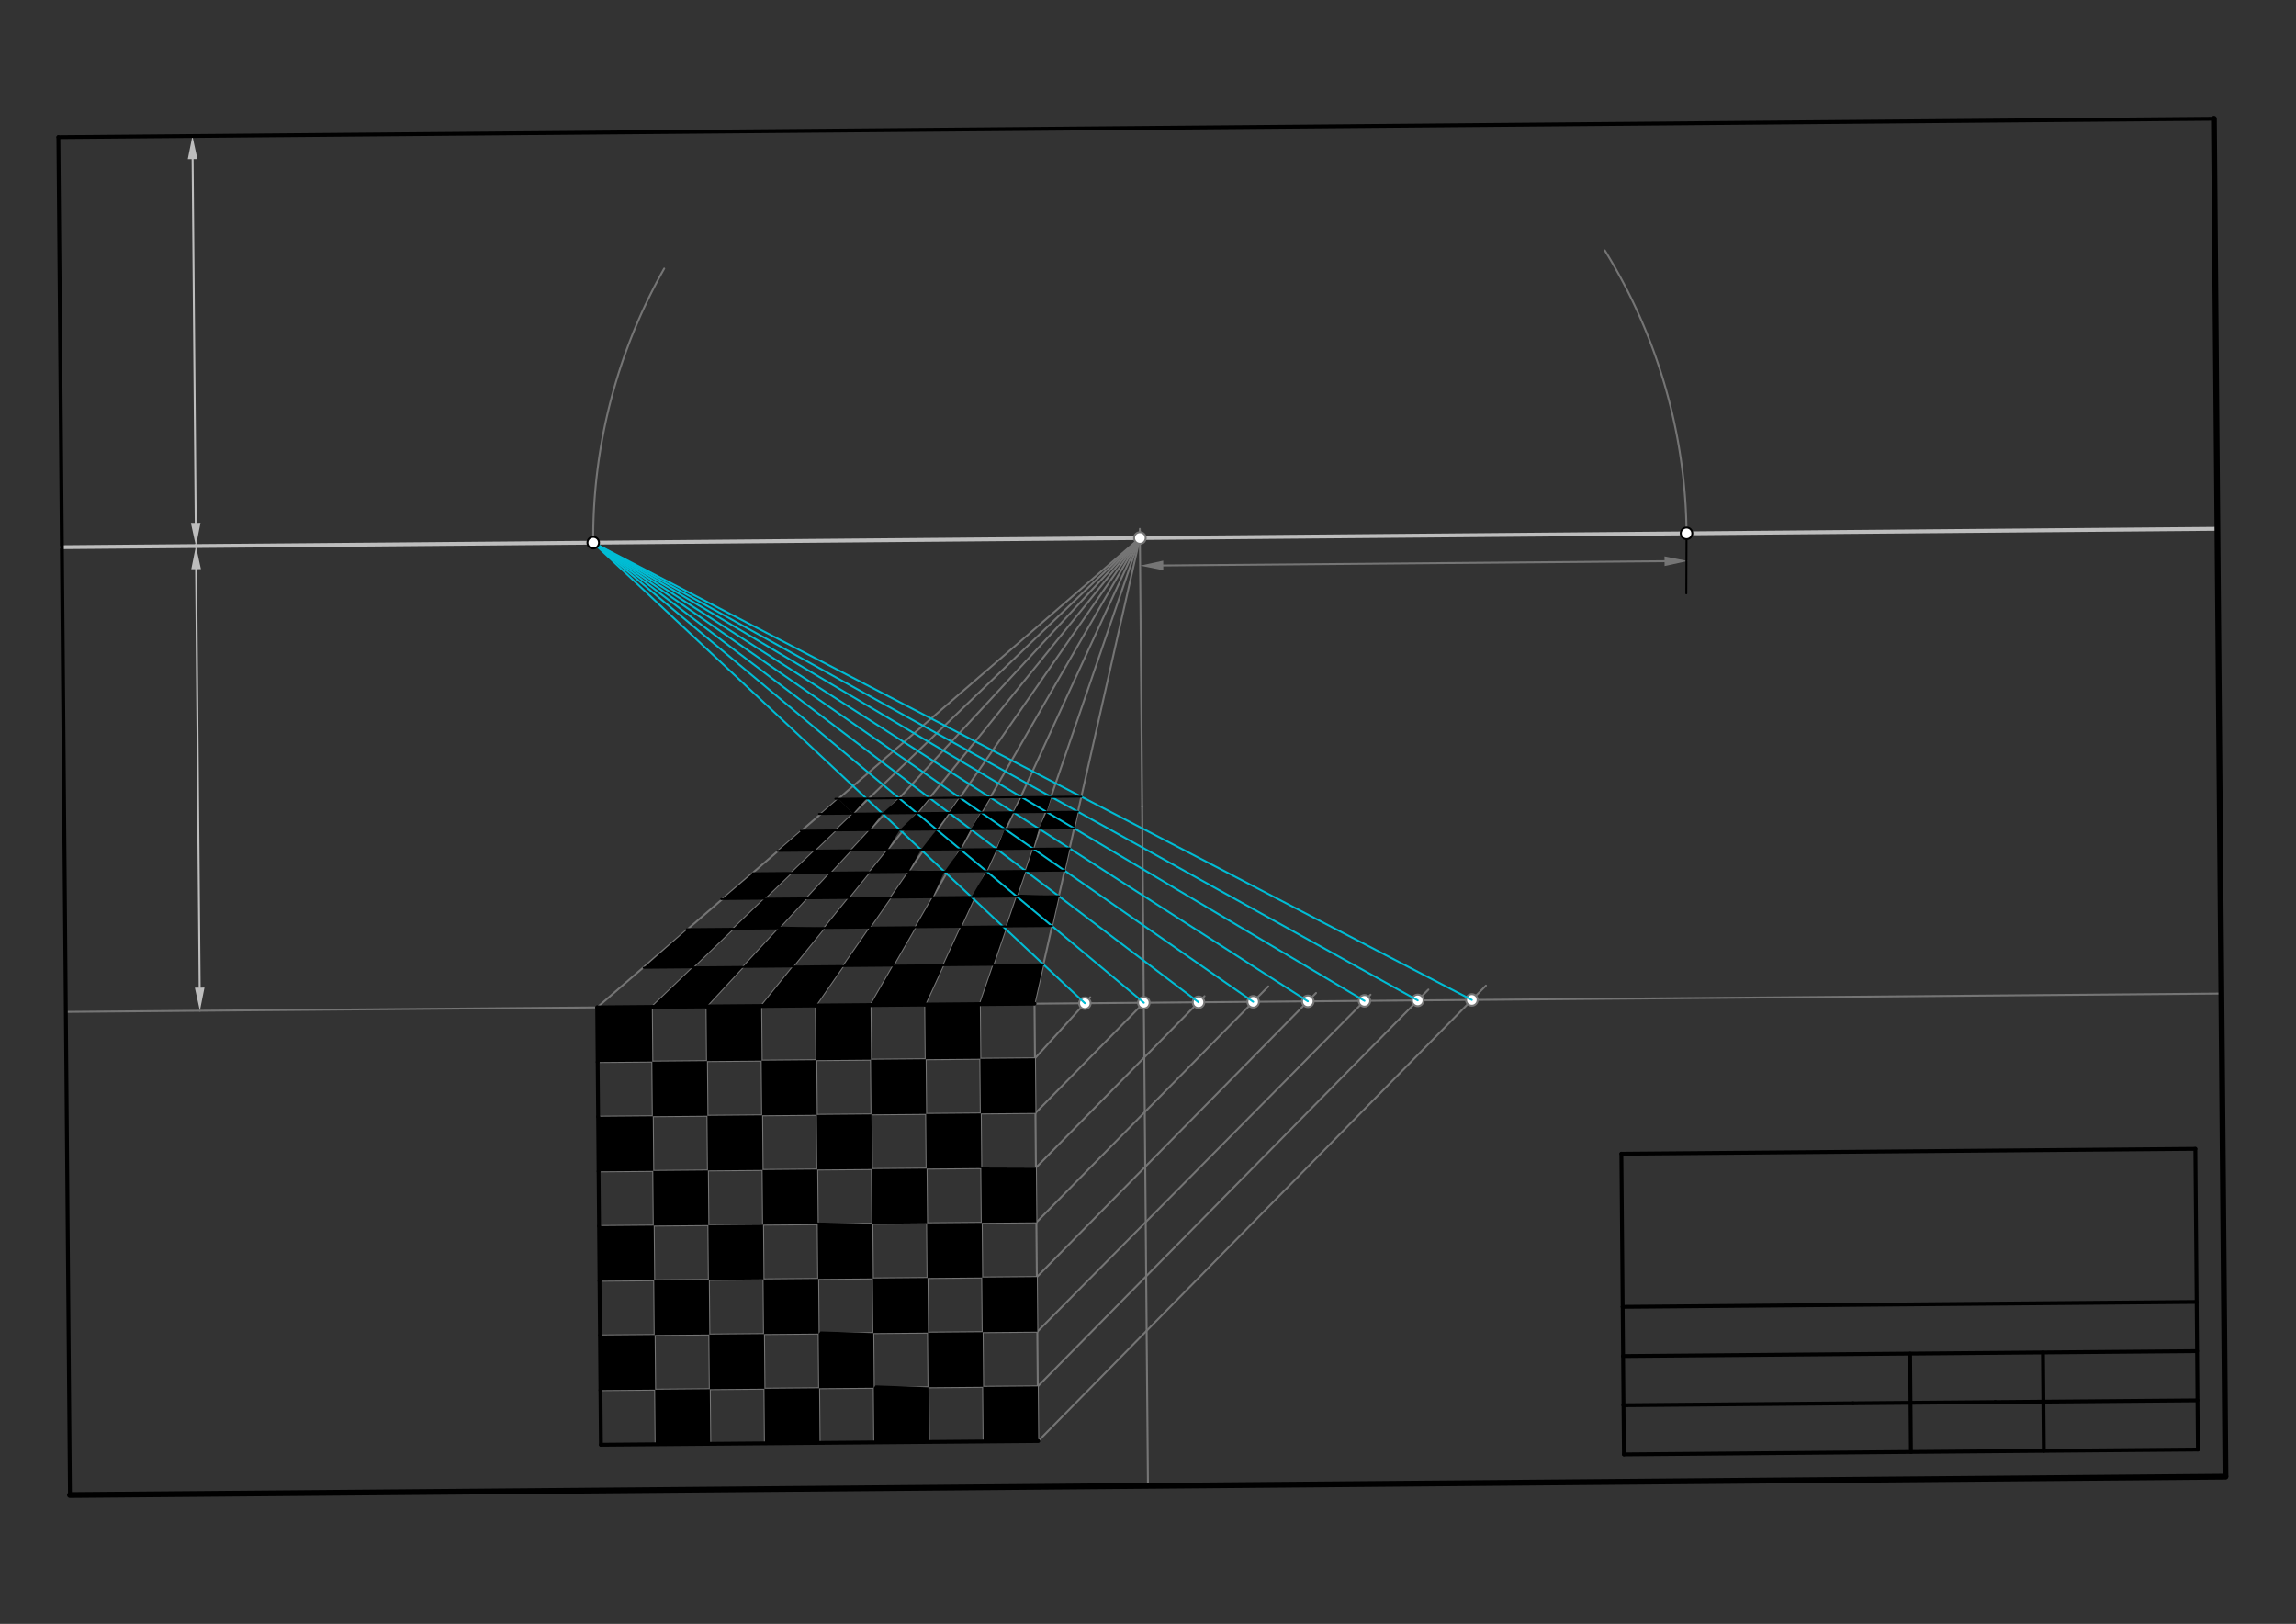 <svg xmlns="http://www.w3.org/2000/svg" class="svg--1it" height="100%" preserveAspectRatio="xMidYMid meet" viewBox="0 0 1190.551 841.89" width="100%"><rect x="0" y="0" width="1190.551" height="841.89" fill="#333333" stroke="none"/><defs><marker id="marker-arrow" markerHeight="16" markerUnits="userSpaceOnUse" markerWidth="24" orient="auto-start-reverse" refX="24" refY="4" viewBox="0 0 24 8"><path d="M 0 0 L 24 4 L 0 8 z" stroke="inherit"></path></marker></defs><g class="aux-layer--1FB"><g class="element--2qn"><line stroke="#BDBDBD" stroke-dasharray="none" stroke-linecap="round" stroke-width="1" x1="842.058" x2="840.729" y1="754.053" y2="598.153"></line></g><g class="element--2qn"><line stroke="#BDBDBD" stroke-dasharray="none" stroke-linecap="round" stroke-width="1" x1="841.841" x2="1139.468" y1="728.542" y2="726.005"></line></g><g class="element--2qn"><line stroke="#BDBDBD" stroke-dasharray="none" stroke-linecap="round" stroke-width="1" x1="841.623" x2="1139.25" y1="703.031" y2="700.494"></line></g><g class="element--2qn"><line stroke="#BDBDBD" stroke-dasharray="none" stroke-linecap="round" stroke-width="1" x1="99.875" x2="101.482" y1="82.501" y2="271.093"></line><path d="M99.772,70.501 l12,2.5 l0,-5 z" fill="#BDBDBD" stroke="#BDBDBD" stroke-width="0" transform="rotate(89.512, 99.772, 70.501)"></path><path d="M101.584,283.092 l12,2.5 l0,-5 z" fill="#BDBDBD" stroke="#BDBDBD" stroke-width="0" transform="rotate(269.512, 101.584, 283.092)"></path></g><g class="element--2qn"><line stroke="#BDBDBD" stroke-dasharray="none" stroke-linecap="round" stroke-width="2" x1="101.584" x2="1149.79" y1="283.092" y2="274.159"></line></g><g class="element--2qn"><line stroke="#BDBDBD" stroke-dasharray="none" stroke-linecap="round" stroke-width="2" x1="101.584" x2="32.093" y1="283.092" y2="283.684"></line></g><g class="element--2qn"><line stroke="#BDBDBD" stroke-dasharray="none" stroke-linecap="round" stroke-width="1" x1="101.686" x2="103.535" y1="295.092" y2="512.029"></line><path d="M101.584,283.092 l12,2.5 l0,-5 z" fill="#BDBDBD" stroke="#BDBDBD" stroke-width="0" transform="rotate(89.512, 101.584, 283.092)"></path><path d="M103.638,524.028 l12,2.5 l0,-5 z" fill="#BDBDBD" stroke="#BDBDBD" stroke-width="0" transform="rotate(269.512, 103.638, 524.028)"></path></g><g class="element--2qn"><line stroke="#757575" stroke-dasharray="none" stroke-linecap="round" stroke-width="1" x1="103.638" x2="1151.844" y1="524.028" y2="515.095"></line></g><g class="element--2qn"><line stroke="#757575" stroke-dasharray="none" stroke-linecap="round" stroke-width="1" x1="103.638" x2="34.147" y1="524.028" y2="524.621"></line></g><g class="element--2qn"><line stroke="#757575" stroke-dasharray="none" stroke-linecap="round" stroke-width="1" x1="592.255" x2="591.028" y1="418.25" y2="274.195"></line></g><g class="element--2qn"><line stroke="#757575" stroke-dasharray="none" stroke-linecap="round" stroke-width="1" x1="592.255" x2="595.256" y1="418.25" y2="770.33"></line></g><g class="element--2qn"><line stroke="#757575" stroke-dasharray="none" stroke-linecap="round" stroke-width="1" x1="536.431" x2="538.363" y1="520.34" y2="747.103"></line></g><g class="element--2qn"><line stroke="#757575" stroke-dasharray="none" stroke-linecap="round" stroke-width="1" x1="508.085" x2="510.018" y1="520.581" y2="747.345"></line></g><g class="element--2qn"><line stroke="#757575" stroke-dasharray="none" stroke-linecap="round" stroke-width="1" x1="479.74" x2="481.672" y1="520.823" y2="747.586"></line></g><g class="element--2qn"><line stroke="#757575" stroke-dasharray="none" stroke-linecap="round" stroke-width="1" x1="451.394" x2="453.327" y1="521.064" y2="747.828"></line></g><g class="element--2qn"><line stroke="#757575" stroke-dasharray="none" stroke-linecap="round" stroke-width="1" x1="423.049" x2="424.982" y1="521.306" y2="748.069"></line></g><g class="element--2qn"><line stroke="#757575" stroke-dasharray="none" stroke-linecap="round" stroke-width="1" x1="394.703" x2="396.636" y1="521.548" y2="748.311"></line></g><g class="element--2qn"><line stroke="#757575" stroke-dasharray="none" stroke-linecap="round" stroke-width="1" x1="366.358" x2="368.291" y1="521.789" y2="748.553"></line></g><g class="element--2qn"><line stroke="#757575" stroke-dasharray="none" stroke-linecap="round" stroke-width="1" x1="338.013" x2="339.945" y1="522.031" y2="748.794"></line></g><g class="element--2qn"><line stroke="#757575" stroke-dasharray="none" stroke-linecap="round" stroke-width="1" x1="309.909" x2="536.672" y1="550.618" y2="548.685"></line></g><g class="element--2qn"><line stroke="#757575" stroke-dasharray="none" stroke-linecap="round" stroke-width="1" x1="310.15" x2="536.914" y1="578.963" y2="577.031"></line></g><g class="element--2qn"><line stroke="#757575" stroke-dasharray="none" stroke-linecap="round" stroke-width="1" x1="310.392" x2="537.155" y1="607.309" y2="605.376"></line></g><g class="element--2qn"><line stroke="#757575" stroke-dasharray="none" stroke-linecap="round" stroke-width="1" x1="310.634" x2="537.397" y1="635.654" y2="633.721"></line></g><g class="element--2qn"><line stroke="#757575" stroke-dasharray="none" stroke-linecap="round" stroke-width="1" x1="310.875" x2="537.639" y1="664" y2="662.067"></line></g><g class="element--2qn"><line stroke="#757575" stroke-dasharray="none" stroke-linecap="round" stroke-width="1" x1="311.117" x2="537.88" y1="692.345" y2="690.412"></line></g><g class="element--2qn"><line stroke="#757575" stroke-dasharray="none" stroke-linecap="round" stroke-width="1" x1="311.358" x2="538.122" y1="720.69" y2="718.758"></line></g><g class="element--2qn"><line stroke="#757575" stroke-dasharray="none" stroke-linecap="round" stroke-width="1" x1="565.333" x2="536.672" y1="517.031" y2="548.685"></line></g><g class="element--2qn"><line stroke="#757575" stroke-dasharray="none" stroke-linecap="round" stroke-width="1" x1="536.914" x2="593.121" y1="577.031" y2="519.857"></line></g><g class="element--2qn"><line stroke="#757575" stroke-dasharray="none" stroke-linecap="round" stroke-width="1" x1="537.155" x2="624.577" y1="605.376" y2="516.451"></line></g><g class="element--2qn"><line stroke="#757575" stroke-dasharray="none" stroke-linecap="round" stroke-width="1" x1="537.397" x2="657.674" y1="633.721" y2="511.377"></line></g><g class="element--2qn"><line stroke="#757575" stroke-dasharray="none" stroke-linecap="round" stroke-width="1" x1="537.639" x2="682.413" y1="662.067" y2="514.804"></line></g><g class="element--2qn"><line stroke="#757575" stroke-dasharray="none" stroke-linecap="round" stroke-width="1" x1="710.667" x2="537.88" y1="515.698" y2="690.412"></line></g><g class="element--2qn"><line stroke="#757575" stroke-dasharray="none" stroke-linecap="round" stroke-width="1" x1="740.667" x2="538.122" y1="513.031" y2="718.758"></line></g><g class="element--2qn"><line stroke="#757575" stroke-dasharray="none" stroke-linecap="round" stroke-width="1" x1="538.363" x2="770.515" y1="747.103" y2="510.961"></line></g><g class="element--2qn"><line stroke="#757575" stroke-dasharray="none" stroke-linecap="round" stroke-width="1" x1="536.431" x2="591.068" y1="520.34" y2="278.92"></line></g><g class="element--2qn"><line stroke="#757575" stroke-dasharray="none" stroke-linecap="round" stroke-width="1" x1="508.085" x2="591.068" y1="520.581" y2="278.92"></line></g><g class="element--2qn"><line stroke="#757575" stroke-dasharray="none" stroke-linecap="round" stroke-width="1" x1="479.74" x2="591.068" y1="520.823" y2="278.92"></line></g><g class="element--2qn"><line stroke="#757575" stroke-dasharray="none" stroke-linecap="round" stroke-width="1" x1="451.394" x2="591.068" y1="521.064" y2="278.92"></line></g><g class="element--2qn"><line stroke="#757575" stroke-dasharray="none" stroke-linecap="round" stroke-width="1" x1="423.049" x2="591.068" y1="521.306" y2="278.92"></line></g><g class="element--2qn"><line stroke="#757575" stroke-dasharray="none" stroke-linecap="round" stroke-width="1" x1="394.703" x2="591.068" y1="521.548" y2="278.92"></line></g><g class="element--2qn"><line stroke="#757575" stroke-dasharray="none" stroke-linecap="round" stroke-width="1" x1="366.358" x2="591.068" y1="521.789" y2="278.92"></line></g><g class="element--2qn"><line stroke="#757575" stroke-dasharray="none" stroke-linecap="round" stroke-width="1" x1="338.013" x2="591.068" y1="522.031" y2="278.92"></line></g><g class="element--2qn"><line stroke="#757575" stroke-dasharray="none" stroke-linecap="round" stroke-width="1" x1="309.667" x2="591.068" y1="522.272" y2="278.92"></line></g><g class="element--2qn"><line stroke="#757575" stroke-dasharray="none" stroke-linecap="round" stroke-width="1" x1="603.19" x2="863.119" y1="293.156" y2="290.94"></line><path d="M591.19,293.258 l12,2.5 l0,-5 z" fill="#757575" stroke="#757575" stroke-width="0" transform="rotate(359.512, 591.19, 293.258)"></path><path d="M875.118,290.838 l12,2.5 l0,-5 z" fill="#757575" stroke="#757575" stroke-width="0" transform="rotate(179.512, 875.118, 290.838)"></path></g><g class="element--2qn"><path d="M 874.522 276.505 A 283.465 283.465 0 0 0 832.155 129.826" fill="none" stroke="#757575" stroke-dasharray="none" stroke-linecap="round" stroke-width="1"></path></g><g class="element--2qn"><path d="M 307.614 281.336 A 283.465 283.465 0 0 1 344.407 139.241" fill="none" stroke="#757575" stroke-dasharray="none" stroke-linecap="round" stroke-width="1"></path></g><g class="element--2qn"><circle cx="591.068" cy="278.92" r="3" stroke="#757575" stroke-width="1" fill="#ffffff"></circle>}</g><g class="element--2qn"><circle cx="562.539" cy="520.117" r="3" stroke="#757575" stroke-width="1" fill="#ffffff"></circle>}</g><g class="element--2qn"><circle cx="593.121" cy="519.857" r="3" stroke="#757575" stroke-width="1" fill="#ffffff"></circle>}</g><g class="element--2qn"><circle cx="621.467" cy="519.615" r="3" stroke="#757575" stroke-width="1" fill="#ffffff"></circle>}</g><g class="element--2qn"><circle cx="649.812" cy="519.373" r="3" stroke="#757575" stroke-width="1" fill="#ffffff"></circle>}</g><g class="element--2qn"><circle cx="678.158" cy="519.132" r="3" stroke="#757575" stroke-width="1" fill="#ffffff"></circle>}</g><g class="element--2qn"><circle cx="707.518" cy="518.882" r="3" stroke="#757575" stroke-width="1" fill="#ffffff"></circle>}</g><g class="element--2qn"><circle cx="735.139" cy="518.646" r="3" stroke="#757575" stroke-width="1" fill="#ffffff"></circle>}</g><g class="element--2qn"><circle cx="763.194" cy="518.407" r="3" stroke="#757575" stroke-width="1" fill="#ffffff"></circle>}</g></g><g class="main-layer--3Vd"><g class="element--2qn"><g fill="#000000" opacity="1"><path d="M 309.667 522.272 L 338.013 522.031 L 338.254 550.376 L 309.909 550.618 L 309.667 522.272 Z" stroke="none"></path></g></g><g class="element--2qn"><g fill="#000000" opacity="1"><path d="M 366.358 521.789 L 366.6 550.135 L 394.945 549.893 L 394.703 521.548 L 367.333 522.365 Z" stroke="none"></path></g></g><g class="element--2qn"><g fill="#000000" opacity="1"><path d="M 423.049 521.306 L 423.29 549.652 L 451.636 549.41 L 451.394 521.064 L 423.049 521.306 Z" stroke="none"></path></g></g><g class="element--2qn"><g fill="#000000" opacity="1"><path d="M 479.74 520.823 L 479.981 549.168 L 508.327 548.927 L 508.085 520.581 L 479.74 520.823 Z" stroke="none"></path></g></g><g class="element--2qn"><g fill="#000000" opacity="1"><path d="M 338.254 550.376 L 338.496 578.722 L 366.841 578.48 L 366.6 550.135 L 338.254 550.376 Z" stroke="none"></path></g></g><g class="element--2qn"><g fill="#000000" opacity="1"><path d="M 394.945 549.893 L 395.187 578.239 L 423.532 577.997 L 423.29 549.652 L 394.945 549.893 Z" stroke="none"></path></g></g><g class="element--2qn"><g fill="#000000" opacity="1"><path d="M 451.636 549.41 L 451.877 577.755 L 480.223 577.514 L 479.981 549.168 L 451.636 549.41 Z" stroke="none"></path></g></g><g class="element--2qn"><g fill="#000000" opacity="1"><path d="M 508.327 548.927 L 508.568 577.272 L 536.914 577.031 L 536.672 548.685 L 508.327 548.927 Z" stroke="none"></path></g></g><g class="element--2qn"><g fill="#000000" opacity="1"><path d="M 338.737 607.067 L 310.392 607.309 L 310.15 578.963 L 338.496 578.722 L 338.737 607.067 Z" stroke="none"></path></g></g><g class="element--2qn"><g fill="#000000" opacity="1"><path d="M 366.841 578.48 L 367.083 606.826 L 395.428 606.584 L 395.187 578.239 L 366.841 578.48 Z" stroke="none"></path></g></g><g class="element--2qn"><g fill="#000000" opacity="1"><path d="M 423.532 577.997 L 423.774 606.342 L 452.119 606.101 L 451.877 577.755 L 423.532 577.997 Z" stroke="none"></path></g></g><g class="element--2qn"><g fill="#000000" opacity="1"><path d="M 480.223 577.514 L 480.464 605.859 L 508.81 605.618 L 508.568 577.272 L 480.223 577.514 Z" stroke="none"></path></g></g><g class="element--2qn"><g fill="#000000" opacity="1"><path d="M 338.737 607.067 L 338.979 635.413 L 367.324 635.171 L 367.083 606.826 L 338.737 607.067 Z" stroke="none"></path></g></g><g class="element--2qn"><g fill="#000000" opacity="1"><path d="M 395.428 606.584 L 395.67 634.929 L 424.015 634.688 L 423.774 606.342 L 395.428 606.584 Z" stroke="none"></path></g></g><g class="element--2qn"><g fill="#000000" opacity="1"><path d="M 452.119 606.101 L 452.361 634.446 L 480.706 634.205 L 480.464 605.859 L 452.119 606.101 Z" stroke="none"></path></g></g><g class="element--2qn"><g fill="#000000" opacity="1"><path d="M 508.81 605.618 L 509.051 633.963 L 537.397 633.721 L 537.155 605.376 L 507.5 605.273 Z" stroke="none"></path></g></g><g class="element--2qn"><g fill="#000000" opacity="1"><path d="M 310.634 635.654 L 310.875 664 L 339.221 663.758 L 338.979 635.413 L 310.634 635.654 Z" stroke="none"></path></g></g><g class="element--2qn"><g fill="#000000" opacity="1"><path d="M 367.324 635.171 L 367.566 663.516 L 395.911 663.275 L 395.67 634.929 L 367.324 635.171 Z" stroke="none"></path></g></g><g class="element--2qn"><g fill="#000000" opacity="1"><path d="M 424.015 634.688 L 424.257 663.033 L 452.602 662.792 L 452.361 634.446 L 423 633.773 Z" stroke="none"></path></g></g><g class="element--2qn"><g fill="#000000" opacity="1"><path d="M 480.706 634.205 L 480.948 662.55 L 509.293 662.308 L 509.051 633.963 L 480.706 634.205 Z" stroke="none"></path></g></g><g class="element--2qn"><g fill="#000000" opacity="1"><path d="M 339.221 663.758 L 339.462 692.103 L 367.808 691.862 L 367.566 663.516 L 339.221 663.758 Z" stroke="none"></path></g></g><g class="element--2qn"><g fill="#000000" opacity="1"><path d="M 395.911 663.275 L 396.153 691.62 L 424.498 691.379 L 424.257 663.033 L 395.911 663.275 Z" stroke="none"></path></g></g><g class="element--2qn"><g fill="#000000" opacity="1"><path d="M 452.602 662.792 L 452.844 691.137 L 481.189 690.895 L 480.948 662.55 L 452.602 662.792 Z" stroke="none"></path></g></g><g class="element--2qn"><g fill="#000000" opacity="1"><path d="M 509.293 662.308 L 509.535 690.654 L 537.88 690.412 L 537.639 662.067 L 509.293 662.308 Z" stroke="none"></path></g></g><g class="element--2qn"><g fill="#000000" opacity="1"><path d="M 311.117 692.345 L 311.358 720.69 L 339.704 720.449 L 339.462 692.103 L 311.117 692.345 Z" stroke="none"></path></g></g><g class="element--2qn"><g fill="#000000" opacity="1"><path d="M 367.808 691.862 L 368.049 720.207 L 396.395 719.966 L 396.153 691.62 L 367.808 691.862 Z" stroke="none"></path></g></g><g class="element--2qn"><g fill="#000000" opacity="1"><path d="M 424.498 691.379 L 424.74 719.724 L 453.085 719.482 L 452.844 691.137 L 425.5 690.273 Z" stroke="none"></path></g></g><g class="element--2qn"><g fill="#000000" opacity="1"><path d="M 481.189 690.895 L 481.431 719.241 L 509.776 718.999 L 509.535 690.654 L 481.189 690.895 Z" stroke="none"></path></g></g><g class="element--2qn"><g fill="#000000" opacity="1"><path d="M 368.049 720.207 L 368.291 748.553 L 339.945 748.794 L 339.704 720.449 L 368.049 720.207 Z" stroke="none"></path></g></g><g class="element--2qn"><g fill="#000000" opacity="1"><path d="M 396.395 719.966 L 396.636 748.311 L 424.982 748.069 L 424.74 719.724 L 396.395 719.966 Z" stroke="none"></path></g></g><g class="element--2qn"><g fill="#000000" opacity="1"><path d="M 453.085 719.482 L 453.327 747.828 L 481.672 747.586 L 481.431 719.241 L 454 718.273 Z" stroke="none"></path></g></g><g class="element--2qn"><g fill="#000000" opacity="1"><path d="M 509.776 718.999 L 510.018 747.345 L 538.363 747.103 L 538.122 718.758 L 509.776 718.999 Z" stroke="none"></path></g></g><g class="element--2qn"><g fill="#000000" opacity="1"><path d="M 515.084 500.2 L 508.085 520.581 L 536.431 520.34 L 541.039 499.978 L 515.084 500.2 Z" stroke="none"></path></g></g><g class="element--2qn"><g fill="#000000" opacity="1"><path d="M 489.129 500.421 L 479.74 520.823 L 451.394 521.064 L 463.174 500.642 L 489.129 500.421 Z" stroke="none"></path></g></g><g class="element--2qn"><g fill="#000000" opacity="1"><path d="M 437.22 500.863 L 423.049 521.306 L 394.703 521.548 L 411.265 501.084 L 437.22 500.863 Z" stroke="none"></path></g></g><g class="element--2qn"><g fill="#000000" opacity="1"><path d="M 359.355 501.527 L 385.31 501.306 L 366.358 521.789 L 338.013 522.031 L 359.355 501.527 Z" stroke="none"></path></g></g><g class="element--2qn"><g fill="#000000" opacity="1"><path d="M 359.355 501.527 L 333.756 501.745 L 356.567 481.714 L 380.189 481.512 L 359.355 501.527 Z" stroke="none"></path></g></g><g class="element--2qn"><g fill="#000000" opacity="1"><path d="M 403.81 481.311 L 385.31 501.306 L 411.265 501.084 L 427.431 481.11 L 403 480.273 Z" stroke="none"></path></g></g><g class="element--2qn"><g fill="#000000" opacity="1"><path d="M 451.052 480.908 L 437.22 500.863 L 463.174 500.642 L 474.673 480.707 L 451.052 480.908 Z" stroke="none"></path></g></g><g class="element--2qn"><g fill="#000000" opacity="1"><path d="M 498.294 480.506 L 521.916 480.305 L 515.084 500.2 L 489.129 500.421 L 498.294 480.506 Z" stroke="none"></path></g></g><g class="element--2qn"><g fill="#000000" opacity="1"><path d="M 527.235 464.813 L 521.916 480.305 L 545.537 480.103 L 549.039 464.628 L 528 463.773 Z" stroke="none"></path></g></g><g class="element--2qn"><g fill="#000000" opacity="1"><path d="M 505.431 464.999 L 498.294 480.506 L 474.673 480.707 L 483.627 465.185 L 511 464.773 Z" stroke="none"></path></g></g><g class="element--2qn"><g fill="#000000" opacity="1"><path d="M 461.823 465.371 L 451.052 480.908 L 427.431 481.11 L 440.018 465.557 L 461.823 465.371 Z" stroke="none"></path></g></g><g class="element--2qn"><g fill="#000000" opacity="1"><path d="M 418.214 465.743 L 403.81 481.311 L 380.189 481.512 L 396.41 465.928 L 418.214 465.743 Z" stroke="none"></path></g></g><g class="element--2qn"><g fill="#000000" opacity="1"><path d="M 396.41 465.928 L 374.606 466.114 L 390.318 452.741 L 410.314 452.571 L 396.41 465.928 Z" stroke="none"></path></g></g><g class="element--2qn"><g fill="#000000" opacity="1"><path d="M 430.561 452.398 L 450.808 452.226 L 440.018 465.557 L 418.214 465.743 L 430.561 452.398 Z" stroke="none"></path></g></g><g class="element--2qn"><g fill="#000000" opacity="1"><path d="M 471.054 452.053 L 461.823 465.371 L 483.627 465.185 L 489.703 451.894 L 471 451.273 Z" stroke="none"></path></g></g><g class="element--2qn"><g fill="#000000" opacity="1"><path d="M 511.548 451.708 L 503.71 465.014 L 527.235 464.813 L 531.795 451.535 L 511.548 451.708 Z" stroke="none"></path></g></g><g class="element--2qn"><g fill="#000000" opacity="1"><path d="M 552.041 451.363 L 554.643 439.867 L 535.746 440.028 L 531.795 451.535 L 552.041 451.363 Z" stroke="none"></path></g></g><g class="element--2qn"><g fill="#000000" opacity="1"><path d="M 516.849 440.189 L 511.548 451.708 L 489.703 451.894 L 497.952 440.35 L 516.849 440.189 Z" stroke="none"></path></g></g><g class="element--2qn"><g fill="#000000" opacity="1"><path d="M 471.054 452.053 L 477.564 440.524 L 460.158 440.672 L 450.808 452.226 L 471.054 452.053 Z" stroke="none"></path></g></g><g class="element--2qn"><g fill="#000000" opacity="1"><path d="M 422.364 440.994 L 441.261 440.833 L 430.561 452.398 L 410.314 452.571 L 422.364 440.994 Z" stroke="none"></path></g></g><g class="element--2qn"><g fill="#000000" opacity="1"><path d="M 433.262 430.525 L 415.585 430.676 L 433.262 430.525 Z" stroke="none"></path></g></g><g class="element--2qn"><g fill="#000000" opacity="1"><path d="M 415.585 430.676 L 433.262 430.525 L 422.364 440.994 L 403.467 441.155 L 415.585 430.676 Z" stroke="none"></path></g></g><g class="element--2qn"><g fill="#000000" opacity="1"><path d="M 450.938 430.375 L 441.261 440.833 L 460.158 440.672 L 466.586 430.241 L 450.938 430.375 Z" stroke="none"></path></g></g><g class="element--2qn"><g fill="#000000" opacity="1"><path d="M 485.658 430.079 L 477.564 440.524 L 497.952 440.35 L 503.334 429.928 L 485.658 430.079 Z" stroke="none"></path></g></g><g class="element--2qn"><g fill="#000000" opacity="1"><path d="M 521.01 429.777 L 516.849 440.189 L 535.746 440.028 L 521.01 429.777 Z" stroke="none"></path></g></g><g class="element--2qn"><g fill="#000000" opacity="1"><path d="M 521.01 429.777 L 538.687 429.627 L 535.746 440.028 L 521.01 429.777 Z" stroke="none"></path></g></g><g class="element--2qn"><g fill="#000000" opacity="1"><path d="M 542.71 420.985 L 538.687 429.627 L 556.996 429.471 L 558.948 420.846 L 542.71 420.985 Z" stroke="none"></path></g></g><g class="element--2qn"><g fill="#000000" opacity="1"><path d="M 525.45 421.132 L 521.01 429.777 L 503.334 429.928 L 508.786 421.274 L 525.45 421.132 Z" stroke="none"></path></g></g><g class="element--2qn"><g fill="#000000" opacity="1"><path d="M 492.122 421.416 L 485.658 430.079 L 466.586 430.241 L 475.458 421.558 L 492.122 421.416 Z" stroke="none"></path></g></g><g class="element--2qn"><g fill="#000000" opacity="1"><path d="M 457.48 421.711 L 450.938 430.375 L 433.262 430.525 L 442.301 421.841 L 457.48 421.711 Z" stroke="none"></path></g></g><g class="element--2qn"><g fill="#000000" opacity="1"><path d="M 434.734 414.116 L 449.239 413.992 L 449.239 413.992 L 442.301 421.841 L 434.734 414.116 Z" stroke="none"></path></g></g><g class="element--2qn"><g fill="#000000" opacity="1"><path d="M 425.638 421.983 L 434.734 414.116 L 442.301 421.841 L 434.734 414.116 L 442.301 421.841 L 425.638 421.983 Z" stroke="none"></path></g></g><g class="element--2qn"><g fill="#000000" opacity="1"><path d="M 466.229 413.848 L 481.977 413.713 L 475.458 421.558 L 466.229 413.848 Z" stroke="none"></path></g></g><g class="element--2qn"><g fill="#000000" opacity="1"><path d="M 466.229 413.848 L 457.48 421.711 L 475.458 421.558 L 466.229 413.848 Z" stroke="none"></path></g></g><g class="element--2qn"><g fill="#000000" opacity="1"><path d="M 497.724 413.579 L 513.472 413.445 L 513.472 413.445 L 508.786 421.274 L 492.122 421.416 L 497.724 413.579 Z" stroke="none"></path></g></g><g class="element--2qn"><g fill="#000000" opacity="1"><path d="M 525.45 421.132 L 542.71 420.985 L 545.128 413.175 L 529.783 413.306 L 529.783 413.306 L 529.783 413.306 L 545.128 413.175 L 529.783 413.306 L 525.45 421.132 Z" stroke="none"></path></g></g><g class="element--2qn"><line stroke="#000000" stroke-dasharray="none" stroke-linecap="round" stroke-width="2" x1="30.281" x2="36.281" y1="71.094" y2="775.094"></line></g><g class="element--2qn"><line stroke="#000000" stroke-dasharray="none" stroke-linecap="round" stroke-width="2" x1="30.281" x2="1147.978" y1="71.094" y2="61.568"></line></g><g class="element--2qn"><line stroke="#000000" stroke-dasharray="none" stroke-linecap="round" stroke-width="3" x1="36.281" x2="1153.978" y1="775.094" y2="765.568"></line></g><g class="element--2qn"><line stroke="#000000" stroke-dasharray="none" stroke-linecap="round" stroke-width="3" x1="1147.978" x2="1153.976" y1="61.568" y2="765.25"></line></g><g class="element--2qn"><line stroke="#000000" stroke-dasharray="none" stroke-linecap="round" stroke-width="2" x1="1139.685" x2="1138.356" y1="751.516" y2="595.616"></line></g><g class="element--2qn"><line stroke="#000000" stroke-dasharray="none" stroke-linecap="round" stroke-width="2" x1="1139.685" x2="842.058" y1="751.516" y2="754.053"></line></g><g class="element--2qn"><line stroke="#000000" stroke-dasharray="none" stroke-linecap="round" stroke-width="2" x1="842.058" x2="841.841" y1="754.053" y2="728.542"></line></g><g class="element--2qn"><line stroke="#000000" stroke-dasharray="none" stroke-linecap="round" stroke-width="2" x1="841.841" x2="841.623" y1="728.542" y2="703.031"></line></g><g class="element--2qn"><line stroke="#000000" stroke-dasharray="none" stroke-linecap="round" stroke-width="2" x1="841.623" x2="841.406" y1="703.031" y2="677.52"></line></g><g class="element--2qn"><line stroke="#000000" stroke-dasharray="none" stroke-linecap="round" stroke-width="2" x1="841.406" x2="1139.033" y1="677.52" y2="674.983"></line></g><g class="element--2qn"><line stroke="#000000" stroke-dasharray="none" stroke-linecap="round" stroke-width="2" x1="841.406" x2="840.729" y1="677.52" y2="598.153"></line></g><g class="element--2qn"><line stroke="#000000" stroke-dasharray="none" stroke-linecap="round" stroke-width="2" x1="840.729" x2="1138.356" y1="598.153" y2="595.616"></line></g><g class="element--2qn"><line stroke="#000000" stroke-dasharray="none" stroke-linecap="round" stroke-width="2" x1="841.841" x2="960.891" y1="728.542" y2="727.527"></line></g><g class="element--2qn"><line stroke="#000000" stroke-dasharray="none" stroke-linecap="round" stroke-width="2" x1="841.623" x2="1139.25" y1="703.031" y2="700.494"></line></g><g class="element--2qn"><line stroke="#000000" stroke-dasharray="none" stroke-linecap="round" stroke-width="2" x1="960.891" x2="1034.589" y1="727.527" y2="726.899"></line></g><g class="element--2qn"><line stroke="#000000" stroke-dasharray="none" stroke-linecap="round" stroke-width="2" x1="1034.589" x2="1139.468" y1="726.899" y2="726.005"></line></g><g class="element--2qn"><line stroke="#000000" stroke-dasharray="none" stroke-linecap="round" stroke-width="2" x1="990.871" x2="990.437" y1="752.784" y2="701.763"></line></g><g class="element--2qn"><line stroke="#000000" stroke-dasharray="none" stroke-linecap="round" stroke-width="2" x1="1059.329" x2="1059.764" y1="701.175" y2="752.197"></line></g><g class="element--2qn"><line stroke="#000000" stroke-dasharray="none" stroke-linecap="round" stroke-width="2" x1="536.431" x2="508.085" y1="520.34" y2="520.581"></line></g><g class="element--2qn"><line stroke="#000000" stroke-dasharray="none" stroke-linecap="round" stroke-width="2" x1="508.085" x2="479.74" y1="520.581" y2="520.823"></line></g><g class="element--2qn"><line stroke="#000000" stroke-dasharray="none" stroke-linecap="round" stroke-width="2" x1="479.74" x2="451.394" y1="520.823" y2="521.064"></line></g><g class="element--2qn"><line stroke="#000000" stroke-dasharray="none" stroke-linecap="round" stroke-width="2" x1="451.394" x2="423.049" y1="521.064" y2="521.306"></line></g><g class="element--2qn"><line stroke="#000000" stroke-dasharray="none" stroke-linecap="round" stroke-width="2" x1="423.049" x2="394.703" y1="521.306" y2="521.548"></line></g><g class="element--2qn"><line stroke="#000000" stroke-dasharray="none" stroke-linecap="round" stroke-width="2" x1="394.703" x2="366.358" y1="521.548" y2="521.789"></line></g><g class="element--2qn"><line stroke="#000000" stroke-dasharray="none" stroke-linecap="round" stroke-width="2" x1="366.358" x2="338.013" y1="521.789" y2="522.031"></line></g><g class="element--2qn"><line stroke="#000000" stroke-dasharray="none" stroke-linecap="round" stroke-width="2" x1="338.013" x2="309.667" y1="522.031" y2="522.272"></line></g><g class="element--2qn"><line stroke="#000000" stroke-dasharray="none" stroke-linecap="round" stroke-width="2" x1="309.667" x2="309.909" y1="522.272" y2="550.618"></line></g><g class="element--2qn"><line stroke="#000000" stroke-dasharray="none" stroke-linecap="round" stroke-width="2" x1="309.909" x2="310.15" y1="550.618" y2="578.963"></line></g><g class="element--2qn"><line stroke="#000000" stroke-dasharray="none" stroke-linecap="round" stroke-width="2" x1="310.15" x2="310.392" y1="578.963" y2="607.309"></line></g><g class="element--2qn"><line stroke="#000000" stroke-dasharray="none" stroke-linecap="round" stroke-width="2" x1="310.392" x2="310.634" y1="607.309" y2="635.654"></line></g><g class="element--2qn"><line stroke="#000000" stroke-dasharray="none" stroke-linecap="round" stroke-width="2" x1="310.634" x2="310.875" y1="635.654" y2="664"></line></g><g class="element--2qn"><line stroke="#000000" stroke-dasharray="none" stroke-linecap="round" stroke-width="2" x1="310.875" x2="311.117" y1="664" y2="692.345"></line></g><g class="element--2qn"><line stroke="#000000" stroke-dasharray="none" stroke-linecap="round" stroke-width="2" x1="311.117" x2="311.358" y1="692.345" y2="720.69"></line></g><g class="element--2qn"><line stroke="#000000" stroke-dasharray="none" stroke-linecap="round" stroke-width="2" x1="311.358" x2="311.6" y1="720.69" y2="749.036"></line></g><g class="element--2qn"><line stroke="#000000" stroke-dasharray="none" stroke-linecap="round" stroke-width="2" x1="311.6" x2="538.363" y1="749.036" y2="747.103"></line></g><g class="element--2qn"><line stroke="#000000" stroke-dasharray="none" stroke-linecap="round" stroke-width="1" x1="874.522" x2="874.397" y1="276.505" y2="307.637"></line></g><g class="element--2qn"><line stroke="#00BCD4" stroke-dasharray="none" stroke-linecap="round" stroke-width="1" x1="562.539" x2="307.614" y1="520.117" y2="281.336"></line></g><g class="element--2qn"><line stroke="#00BCD4" stroke-dasharray="none" stroke-linecap="round" stroke-width="1" x1="593.121" x2="307.614" y1="519.857" y2="281.336"></line></g><g class="element--2qn"><line stroke="#00BCD4" stroke-dasharray="none" stroke-linecap="round" stroke-width="1" x1="621.467" x2="307.614" y1="519.615" y2="281.336"></line></g><g class="element--2qn"><line stroke="#00BCD4" stroke-dasharray="none" stroke-linecap="round" stroke-width="1" x1="649.812" x2="307.614" y1="519.373" y2="281.336"></line></g><g class="element--2qn"><line stroke="#00BCD4" stroke-dasharray="none" stroke-linecap="round" stroke-width="1" x1="678.158" x2="307.614" y1="519.132" y2="281.336"></line></g><g class="element--2qn"><line stroke="#00BCD4" stroke-dasharray="none" stroke-linecap="round" stroke-width="1" x1="707.518" x2="307.614" y1="518.882" y2="281.336"></line></g><g class="element--2qn"><line stroke="#00BCD4" stroke-dasharray="none" stroke-linecap="round" stroke-width="1" x1="735.139" x2="307.614" y1="518.646" y2="281.336"></line></g><g class="element--2qn"><line stroke="#00BCD4" stroke-dasharray="none" stroke-linecap="round" stroke-width="1" x1="763.194" x2="307.614" y1="518.407" y2="281.336"></line></g><g class="element--2qn"><line stroke="#000000" stroke-dasharray="none" stroke-linecap="round" stroke-width="1" x1="541.039" x2="333.756" y1="499.978" y2="501.745"></line></g><g class="element--2qn"><line stroke="#000000" stroke-dasharray="none" stroke-linecap="round" stroke-width="1" x1="545.537" x2="356.23" y1="480.103" y2="481.717"></line></g><g class="element--2qn"><line stroke="#000000" stroke-dasharray="none" stroke-linecap="round" stroke-width="1" x1="549.039" x2="373.948" y1="464.628" y2="466.12"></line></g><g class="element--2qn"><line stroke="#000000" stroke-dasharray="none" stroke-linecap="round" stroke-width="1" x1="552.041" x2="390.318" y1="451.363" y2="452.741"></line></g><g class="element--2qn"><line stroke="#000000" stroke-dasharray="none" stroke-linecap="round" stroke-width="1" x1="554.643" x2="403.188" y1="439.867" y2="441.157"></line></g><g class="element--2qn"><line stroke="#000000" stroke-dasharray="none" stroke-linecap="round" stroke-width="1" x1="556.996" x2="415.249" y1="429.471" y2="430.679"></line></g><g class="element--2qn"><line stroke="#000000" stroke-dasharray="none" stroke-linecap="round" stroke-width="1" x1="560.714" x2="433.15" y1="413.042" y2="414.129"></line></g><g class="element--2qn"><line stroke="#000000" stroke-dasharray="none" stroke-linecap="round" stroke-width="1" x1="558.948" x2="424.679" y1="420.846" y2="421.991"></line></g><g class="element--2qn"><circle cx="874.522" cy="276.505" r="3" stroke="#000000" stroke-width="1" fill="#ffffff"></circle>}</g><g class="element--2qn"><circle cx="307.614" cy="281.336" r="3" stroke="#000000" stroke-width="1" fill="#ffffff"></circle>}</g></g><g class="snaps-layer--2PT"></g><g class="temp-layer--rAP"></g></svg>
